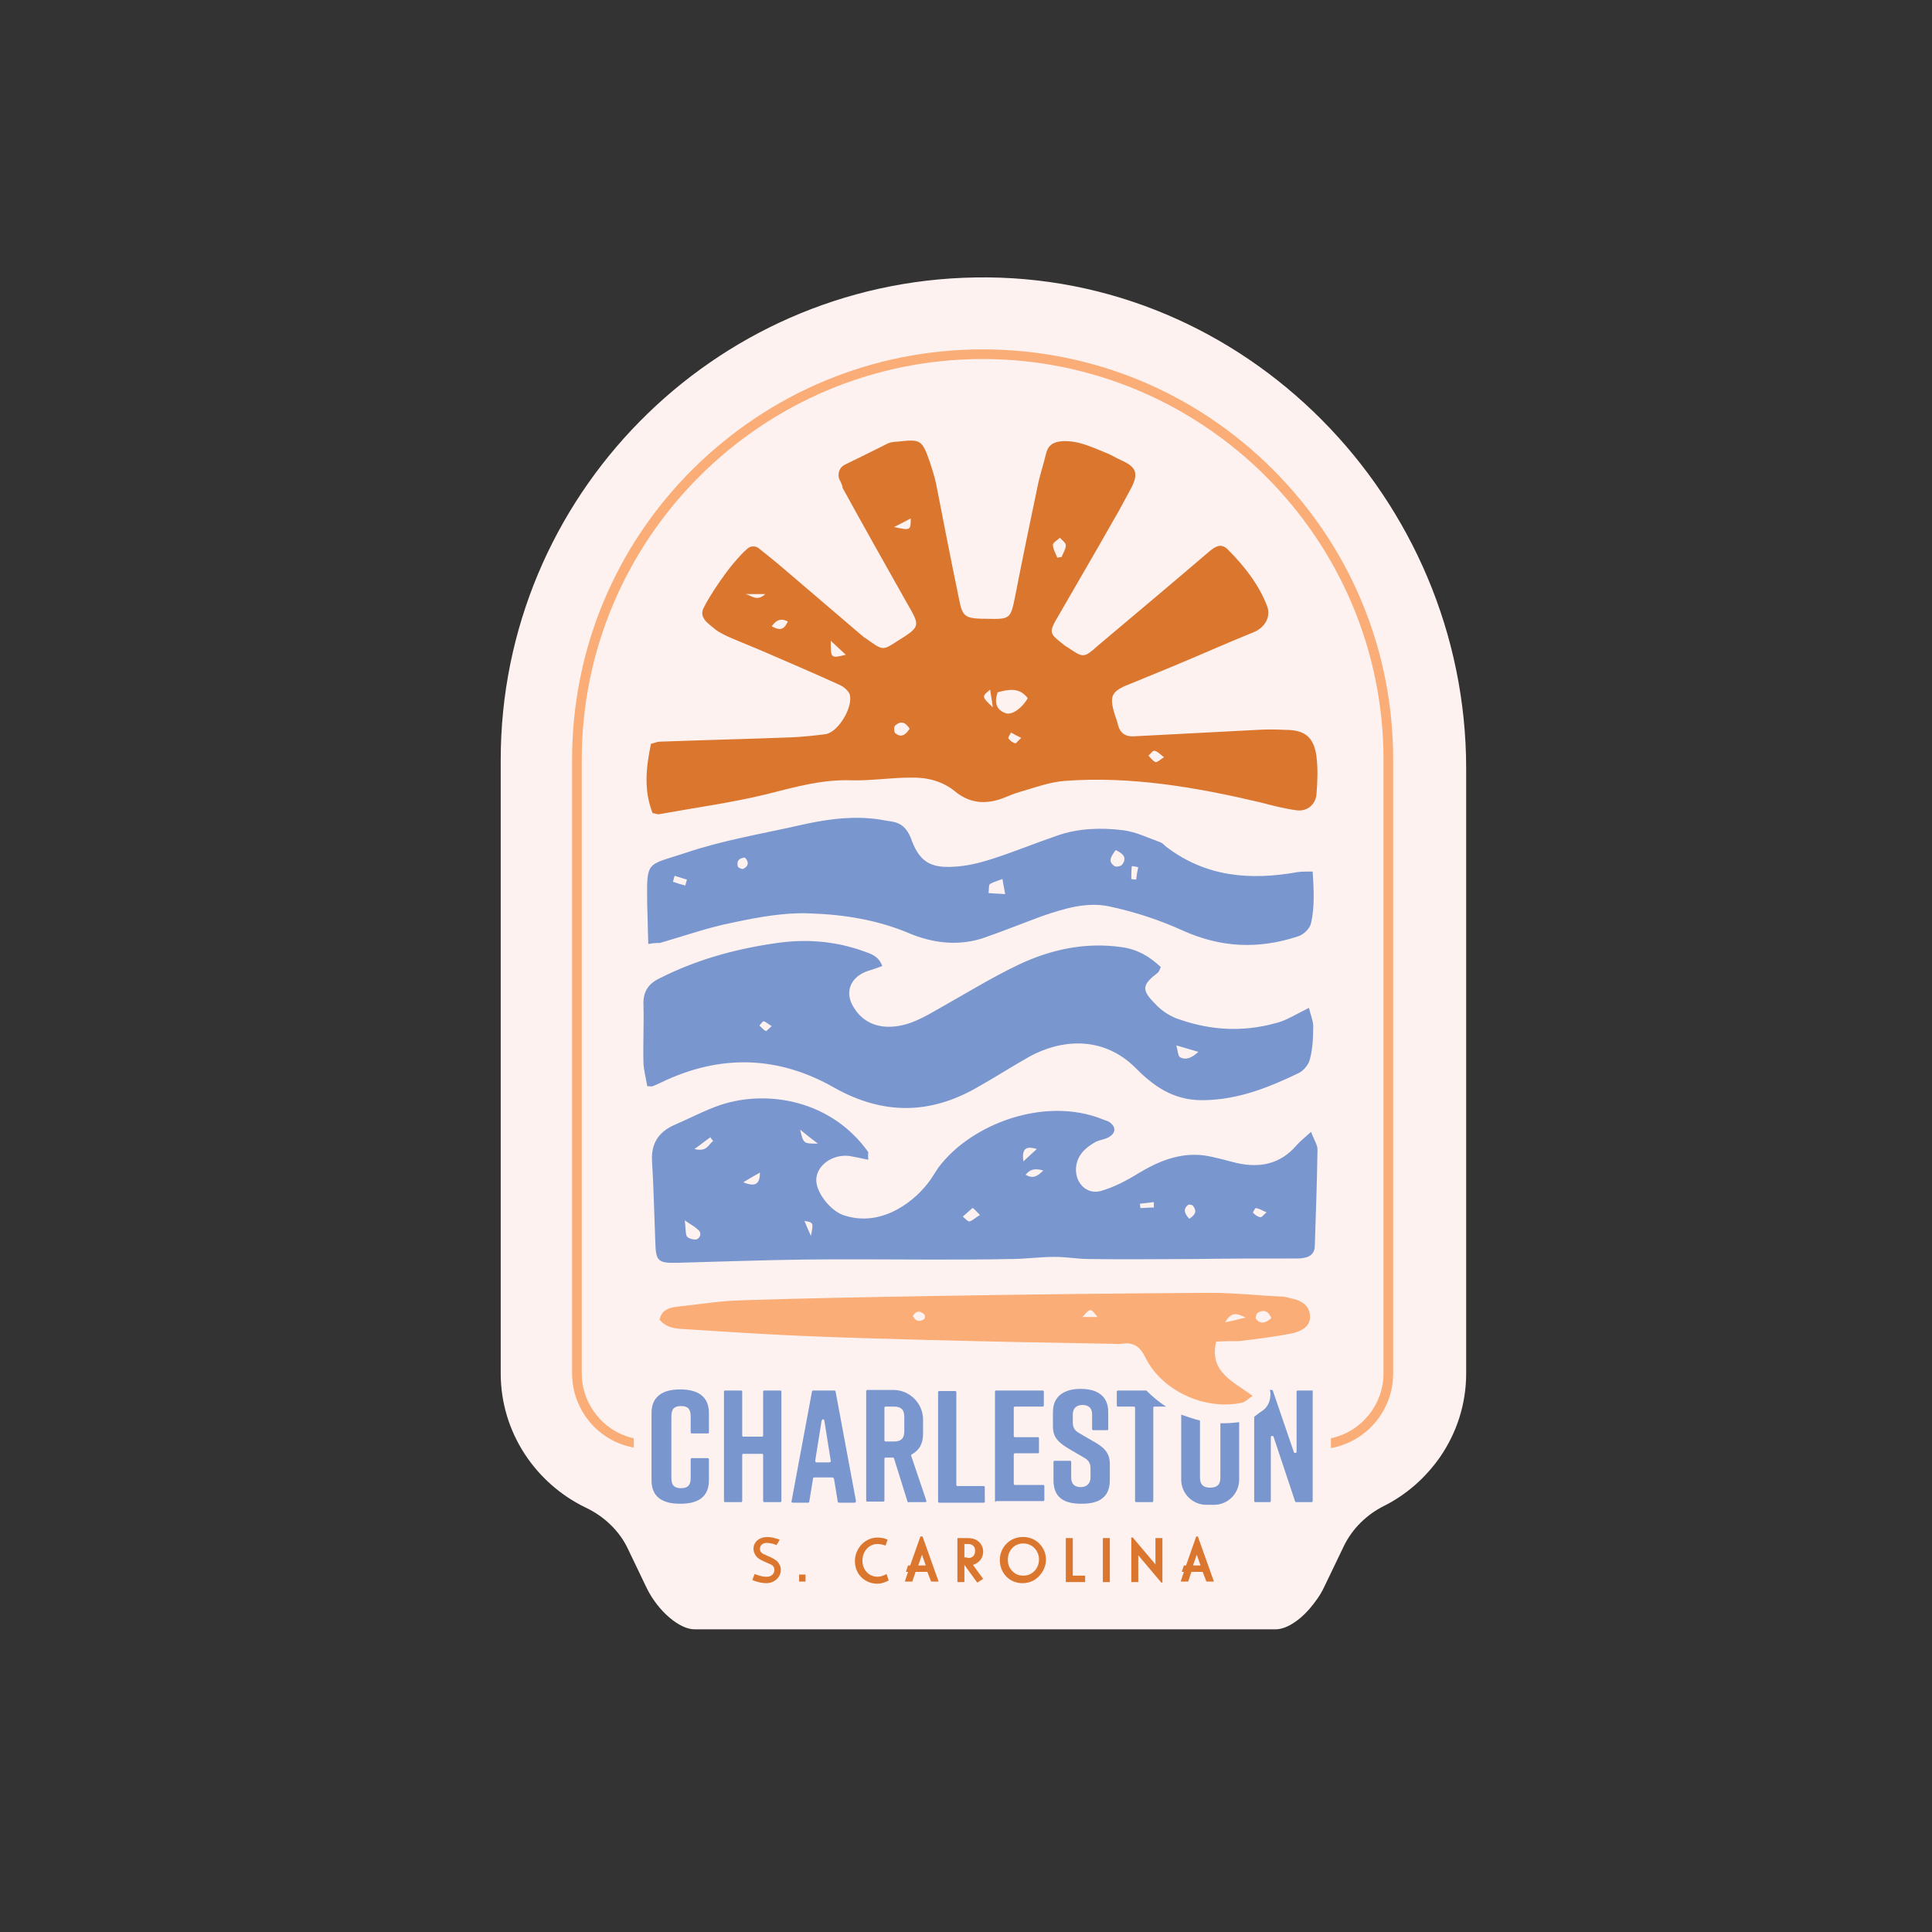 <?xml version="1.0" encoding="utf-8"?>
<!-- Generator: Adobe Illustrator 28.0.0, SVG Export Plug-In . SVG Version: 6.00 Build 0)  -->
<svg version="1.1" id="Layer_1" xmlns="http://www.w3.org/2000/svg" xmlns:xlink="http://www.w3.org/1999/xlink" x="0px" y="0px"
	 viewBox="0 0 360 360" style="enable-background:new 0 0 360 360;" xml:space="preserve">
<rect x="0" y="0" width="360" height="360" fill="#333333" stroke="none"/>
<style type="text/css">
	.st0{fill:#FEF2F0;}
	.st1{fill:#7997CE;}
	.st2{fill:#DB762F;}
	.st3{fill:#FAAD77;}
</style>
<g>
	<path class="st0" d="M250.4,288.1c1.6-3.3,4.3-5.9,7.5-7.5c4.2-2.1,7.8-5.3,10.5-9.2c3-4.4,4.8-9.7,4.8-15.5V143.2
		c0-50.3-41.2-92.4-91.5-91.5c-48.9,0.8-88.4,40.9-88.4,89.9v114.3c0,11,6.5,20.5,15.8,25c3.4,1.6,6.3,4.3,7.9,7.7l3.5,7.3
		c2.1,4.3,6.1,7.7,8.9,7.7c31.2,0,77.1,0,108.3,0c1.9,0,4.3-1.5,6.3-3.8c1-1.2,2-2.5,2.7-4L250.4,288.1z"/>
	<g>
		<path class="st1" d="M132.1,275.8c0,3.2-2.1,4.4-5.3,4.4h-0.1c-3.2,0-5.3-1.2-5.3-4.4v-12.5c0-3.1,2.1-4.4,5.3-4.4h0.1
			c3.2,0,5.3,1.3,5.3,4.4v3.6c0,0.1-0.1,0.2-0.2,0.2h-3c-0.1,0-0.2-0.1-0.2-0.2v-3c0-1.5-0.7-1.9-1.8-1.9c-1.1,0-1.8,0.4-1.8,1.9
			v11.5c0,1.5,0.7,1.9,1.8,1.9s1.8-0.4,1.8-1.9v-3.5c0-0.1,0.1-0.2,0.2-0.2h3c0.1,0,0.2,0.1,0.2,0.2V275.8z"/>
		<path class="st1" d="M138.3,259.3v8.2c0,0.1,0.1,0.2,0.2,0.2h3.5c0.1,0,0.2-0.1,0.2-0.2v-8.2c0-0.1,0.1-0.2,0.2-0.2h3
			c0.1,0,0.2,0.1,0.2,0.2v20.4c0,0.1-0.1,0.2-0.2,0.2h-3c-0.1,0-0.2-0.1-0.2-0.2v-8.6c0-0.1-0.1-0.2-0.2-0.2h-3.5
			c-0.1,0-0.2,0.1-0.2,0.2v8.6c0,0.1-0.1,0.2-0.2,0.2h-3c-0.1,0-0.2-0.1-0.2-0.2v-20.4c0-0.1,0.1-0.2,0.2-0.2h3
			C138.2,259.1,138.3,259.2,138.3,259.3z"/>
		<path class="st1" d="M155.1,275.3h-3.4c-0.1,0-0.2,0.1-0.2,0.2l-0.7,4.3c0,0.1-0.1,0.2-0.2,0.2h-2.9c-0.1,0-0.3-0.1-0.2-0.3
			l3.8-20.4c0-0.1,0.1-0.2,0.2-0.2h4c0.1,0,0.2,0.1,0.2,0.2l3.8,20.4c0,0.1-0.1,0.3-0.2,0.3h-3c-0.1,0-0.2-0.1-0.2-0.2l-0.7-4.3
			C155.3,275.4,155.2,275.3,155.1,275.3z M154.8,272.2l-1.2-7.5c0-0.3-0.4-0.3-0.5,0l-1.2,7.5c0,0.1,0.1,0.3,0.2,0.3h2.4
			C154.8,272.4,154.9,272.3,154.8,272.2z"/>
		<path class="st1" d="M169.1,279.8l-2.5-8c0-0.1-0.1-0.2-0.2-0.2H165c-0.1,0-0.2,0.1-0.2,0.2v7.8c0,0.1-0.1,0.2-0.2,0.2h-3
			c-0.1,0-0.2-0.1-0.2-0.2v-20.4c0-0.1,0.1-0.2,0.2-0.2h4.9c3,0,5.5,2.5,5.5,5.5v2.7c0,1.9-0.8,3.1-2.1,3.8
			c-0.1,0.1-0.2,0.2-0.1,0.3l2.8,8.3c0.1,0.2-0.1,0.3-0.2,0.3h-3C169.2,280,169.2,279.9,169.1,279.8z M164.8,268.4
			c0,0.1,0.1,0.2,0.2,0.2h1.6c1.1,0,1.9-0.4,1.9-1.9V264c0-1.5-0.8-1.9-1.9-1.9H165c-0.1,0-0.2,0.1-0.2,0.2V268.4z"/>
		<path class="st1" d="M183.3,280H175c-0.1,0-0.2-0.1-0.2-0.2v-20.4c0-0.1,0.1-0.2,0.2-0.2h3c0.1,0,0.2,0.1,0.2,0.2v17.3
			c0,0.1,0.1,0.2,0.2,0.2h4.9c0.1,0,0.2,0.1,0.2,0.2v2.6C183.6,279.8,183.5,280,183.3,280z"/>
		<path class="st1" d="M185.4,279.7v-20.4c0-0.1,0.1-0.2,0.2-0.2h8.7c0.1,0,0.2,0.1,0.2,0.2v2.6c0,0.1-0.1,0.2-0.2,0.2h-5.2
			c-0.1,0-0.2,0.1-0.2,0.2v5.3c0,0.1,0.1,0.2,0.2,0.2h4.3c0.1,0,0.2,0.1,0.2,0.2v2.6c0,0.1-0.1,0.2-0.2,0.2h-4.3
			c-0.1,0-0.2,0.1-0.2,0.2v5.5c0,0.1,0.1,0.2,0.2,0.2h5.3c0.1,0,0.2,0.1,0.2,0.2v2.6c0,0.1-0.1,0.2-0.2,0.2h-8.8
			C185.5,280,185.4,279.8,185.4,279.7z"/>
		<path class="st1" d="M203.7,266.5c-0.1,0-0.2-0.1-0.2-0.2v-2.7c0-1.3-0.7-1.8-1.8-1.8c-1,0-1.8,0.5-1.8,1.8v1.4
			c0,1.1,0.4,1.6,1.3,2.1l2.4,1.4c2,1.1,3.2,2.1,3.2,4.3v3c0,3.2-2,4.4-5.2,4.4h-0.1c-3.2,0-5.2-1.1-5.2-4.4v-3.4
			c0-0.1,0.1-0.2,0.2-0.2h2.9c0.1,0,0.2,0.1,0.2,0.2v2.9c0,1.3,0.7,1.8,1.8,1.8c1,0,1.8-0.6,1.8-1.8v-1.6c0-1.1-0.3-1.6-1.4-2.2
			l-2.4-1.4c-2-1.2-3.2-2.1-3.2-4.3v-2.7c0-3.1,2.3-4.3,5.1-4.3h0.1c2.9,0,5.1,1.2,5.1,4.3v3.2c0,0.1-0.1,0.2-0.2,0.2L203.7,266.5
			L203.7,266.5z"/>
		<path class="st1" d="M228.2,265.2c-0.3,0-0.6,0-0.8,0v10.1c0,1.5-0.8,1.9-1.9,1.9c-1.1,0-1.9-0.4-1.9-1.9v-10.6
			c-1.2-0.3-2.3-0.7-3.5-1.1v12.1c0,2.6,2.1,4.7,4.7,4.7h1.4c2.6,0,4.7-2.1,4.7-4.7V265C230,265.1,229.1,265.2,228.2,265.2z"/>
		<path class="st1" d="M213.6,259.1h-5.3c-0.1,0-0.2,0.1-0.2,0.2v2.6c0,0.1,0.1,0.2,0.2,0.2h3c0.1,0,0.2,0.1,0.2,0.2v17.4
			c0,0.1,0.1,0.2,0.2,0.2h3c0.1,0,0.2-0.1,0.2-0.2v-17.4c0-0.1,0.1-0.2,0.2-0.2h2.2C216,261.3,214.7,260.2,213.6,259.1z"/>
		<path class="st1" d="M244.5,259.1h-2.7c-0.1,0-0.2,0.1-0.2,0.2v11.2c0,0.3-0.4,0.3-0.5,0.1l-3.9-11.4c0-0.1-0.1-0.2-0.2-0.2h-0.4
			c0.1,0.3,0.2,0.7,0.1,1.1c0,1.1-0.6,2.2-1.5,2.8c-0.2,0.1-0.4,0.3-0.6,0.4c-0.3,0.2-0.6,0.5-0.9,0.7v15.7c0,0.1,0.1,0.2,0.2,0.2
			h2.7c0.1,0,0.2-0.1,0.2-0.2v-11.9c0-0.3,0.4-0.3,0.5-0.1l4,12c0,0.1,0.1,0.2,0.2,0.2h2.9c0.1,0,0.2-0.1,0.2-0.2v-20.4
			C244.7,259.2,244.6,259.1,244.5,259.1z"/>
	</g>
	<path class="st2" d="M156.4,89.3c-0.4-1,0-2.2,1-2.7c2.9-1.4,5.5-2.7,8.1-4c0.5-0.2,1.1-0.3,1.7-0.3c4.4-0.5,4.6-0.4,6.1,3.9
		c0.4,1.2,0.8,2.5,1.1,3.8c1.4,7.2,2.8,14.4,4.3,21.6c0.6,3.2,1.1,3.6,4.3,3.7c0.2,0,0.5,0,0.7,0c4.6,0.1,4.6,0.1,5.5-4.4
		c1.3-6.7,2.7-13.4,4.1-20.1c0.4-2.1,1.1-4.1,1.6-6.2c0.4-1.7,1.4-2.3,3.2-2.4c2.9-0.1,5.3,1.1,7.8,2.1c1.1,0.4,2,1,3.1,1.5
		c2.7,1.2,3.2,2.4,1.8,5.1c-1.1,2-2.1,4-3.3,6c-3.5,6.2-7.1,12.3-10.6,18.4c-1.4,2.4-1.3,2.8,0.9,4.5c0.4,0.3,0.7,0.6,1.1,0.8
		c3,2,3,2.1,5.8-0.4c6.9-5.8,13.8-11.6,20.7-17.5c1.1-0.9,2.1-1.5,3.3-0.4c3.1,3.1,5.8,6.5,7.4,10.6c0.8,2.1-0.5,4.1-2.5,4.9
		c-5.2,2.1-10.3,4.4-15.4,6.5c-2.4,1-4.9,2-7.3,3c-3.9,1.5-4.3,2.3-3.1,6.1c0.2,0.5,0.4,1.1,0.5,1.6c0.4,1.6,1.4,2.3,3,2.2
		c7.7-0.4,15.3-0.8,23-1.2c1.7-0.1,3.4-0.1,5.2,0c3.6,0,5.3,1.3,5.8,4.9c0.3,2.4,0.2,4.8,0,7.2c-0.2,1.8-1.7,3.1-3.6,2.9
		c-2.3-0.3-4.6-0.9-6.9-1.5c-11.9-2.8-24-4.9-36.3-4c-2.9,0.2-5.8,1.3-8.6,2.1c-1.1,0.3-2.1,0.8-3.2,1.2c-3.1,1.1-6,0.9-8.7-1.3
		c-2.4-2-5.4-2.7-8.4-2.6c-3.7,0-7.3,0.6-11,0.5c-5.5-0.2-10.6,1.3-15.8,2.6c-6.6,1.6-13.3,2.5-19.9,3.7c-0.3,0.1-0.7-0.1-1.3-0.2
		c-1.7-4.3-1.2-8.6-0.3-12.9c0.8-0.2,1.2-0.4,1.6-0.4c8.1-0.3,16.3-0.5,24.4-0.8c2.2-0.1,4.3-0.3,6.5-0.6c2.4-0.3,5.3-5.2,4.5-7.5
		c-0.3-0.7-1.2-1.4-1.9-1.7c-4.4-2-8.8-3.9-13.2-5.8c-2.5-1.1-5.1-2.1-7.6-3.2c-0.8-0.4-1.7-0.8-2.4-1.4c-1.2-1-3-2.1-2.1-3.9
		c0.9-1.9,4.7-8,8.2-11.1c0.6-0.5,1.4-0.5,2-0.1c1.5,1.2,2.9,2.3,4.3,3.5c5,4.3,10.1,8.6,15.1,12.9c0.2,0.2,0.5,0.4,0.7,0.5
		c3.1,2.2,3,2.3,5.9,0.4c4.3-2.7,4.2-2.7,1.6-7.2c-4-7.1-8-14.2-11.9-21.3C157,90.5,156.7,89.9,156.4,89.3z M185.9,129
		c-0.7,2-0.2,3.3,1.5,3.9c1.2,0.4,3.1-1,4.1-2.8C190,128.1,188.1,128.4,185.9,129z M197,103.9c0.3,0,0.5-0.1,0.8-0.1
		c0.3-0.7,0.8-1.5,0.8-2.2c0-0.5-0.7-0.9-1.1-1.4c-0.4,0.4-1.3,0.9-1.3,1.3C196.2,102.3,196.7,103.1,197,103.9z M169.5,135.8
		c-0.8-1.3-1.7-1.5-2.7-0.6c-0.3,0.3-0.2,1.2,0,1.4C167.9,137.5,168.7,137,169.5,135.8z M216.9,141.1c-0.8-0.6-1.2-1.1-1.8-1.2
		c-0.3-0.1-0.7,0.6-1.1,0.9c0.4,0.4,0.8,1,1.3,1.2C215.6,142.1,216.1,141.6,216.9,141.1z M154.8,119.4c0,3.3,0,3.3,2.8,2.6
		C156.6,121.1,155.9,120.4,154.8,119.4z M166.6,98.2c3.1,0.7,3.1,0.6,3.1-1.6C168.6,97.2,167.6,97.7,166.6,98.2z M146.8,115.8
		c-1.4-0.7-2.2-0.2-3,0.9C145.1,117.4,146,117.6,146.8,115.8z M185,131.8c-0.2-1.6-0.4-2.4-0.5-3.3
		C182.9,129.8,182.9,129.8,185,131.8z M190.3,137.5c-0.8-0.4-1.4-0.7-1.9-1c-0.2,0.4-0.6,0.9-0.5,1.1c0.3,0.4,0.8,0.8,1.3,0.9
		C189.4,138.5,189.7,138,190.3,137.5z M142.6,110.7c-1.6,0-2.7,0-3.7,0C140,110.9,141,112.2,142.6,110.7z"/>
	<path class="st1" d="M161.8,216.1c-1.4-0.3-2.5-0.5-3.5-0.7c-3.2-0.4-6.2,1.8-6.2,4.5c0,2.4,2.7,5.7,5,6.5
		c6.6,2.3,12.6-1.9,15.7-5.8c0.8-1,1.4-2.1,2.1-3.1c6.1-8.1,19.7-13.2,30.4-9c0.4,0.2,0.9,0.3,1.3,0.5c1.4,0.9,1.4,2.1,0,2.9
		c-0.7,0.4-1.6,0.5-2.3,0.8c-2,1.1-3.6,2.5-3.8,4.9c-0.2,2.8,2,5.1,4.7,4.3c2.4-0.7,4.7-1.9,6.8-3.2c3.8-2.3,7.8-4,12.4-3.4
		c2,0.3,4,0.9,6,1.4c4.4,1,8.2,0.2,11.2-3.3c0.7-0.8,1.5-1.4,2.7-2.5c0.5,1.4,1.2,2.4,1.2,3.3c-0.1,6-0.3,11.9-0.5,17.9
		c0,1.4-0.8,2.1-2.1,2.3c-0.5,0.1-0.9,0.1-1.4,0.1c-6.3,0-12.6,0-18.9,0.1c-6.5,0-13,0.1-19.6,0c-2.2,0-4.3-0.4-6.5-0.4
		c-2.7,0-5.5,0.4-8.2,0.4c-4.9,0.1-9.9,0.1-14.8,0.1c-7.9,0-15.9-0.1-23.8,0c-7.8,0.1-15.6,0.4-23.4,0.6c-3.8,0.1-4.1-0.3-4.2-4.1
		c-0.2-4.9-0.3-9.9-0.6-14.8c-0.2-3.3,1.2-5.5,4.2-6.8c2.8-1.2,5.6-2.7,8.5-3.7c9.1-3,20.9-0.7,27.6,8.8
		C161.8,214.9,161.7,215.2,161.8,216.1z M127.6,227.4c0.2,1.6,0.1,2.5,0.4,3c0.3,0.4,1.4,0.7,1.9,0.5c0.7-0.4,0.9-1.3,0-1.9
		C129.5,228.6,128.9,228.3,127.6,227.4z M182.6,226.4c-0.7-0.7-1.3-1.4-1.4-1.3c-0.6,0.5-1.2,1.1-1.8,1.6c0.4,0.3,0.9,0.9,1.2,0.9
		C181.2,227.5,181.7,226.9,182.6,226.4z M141.6,218.5c-0.9,0.5-1.8,1-3.1,1.8C140.7,221.2,141.6,220.7,141.6,218.5z M149.1,210.5
		c0.6,2.6,0.6,2.6,3.3,2.6C151.1,212.1,150.3,211.5,149.1,210.5z M221.6,227.1c1.1-0.7,1.5-1.4,0.7-2.4c-0.1-0.2-0.7-0.3-0.9-0.2
		C220.4,225.3,220.7,226.1,221.6,227.1z M132.9,212.6c-0.2-0.2-0.4-0.4-0.5-0.7c-0.9,0.6-1.7,1.3-3,2.2
		C131.8,214.7,132,213.2,132.9,212.6z M190.7,216.4c1.1-1,1.8-1.7,2.5-2.3C191.5,213.6,190.3,213.7,190.7,216.4z M151.1,230.3
		c0.5-2.5,0.5-2.5-1.2-2.8C150.3,228.5,150.7,229.4,151.1,230.3z M236,225.9c-0.9-0.4-1.4-0.7-2-0.8c-0.1,0-0.6,0.8-0.5,0.9
		c0.4,0.4,0.8,0.7,1.3,0.8C235.1,226.9,235.4,226.4,236,225.9z M215,225c0-0.3,0-0.7,0-1c-0.9,0.1-1.7,0.2-2.6,0.3l0.1,0.8
		C213.2,225.1,214.1,225,215,225z M194.4,218.1c-1.5-0.4-2.4-0.3-3.3,0.8C192.5,219.7,193.3,219.2,194.4,218.1z"/>
	<path class="st1" d="M243.9,187.8c0.3,1.3,0.8,2.4,0.8,3.4c0,2.1-0.1,4.2-0.6,6.1c-0.2,1-1.1,2.1-2,2.6c-5.6,2.7-11.3,5-17.7,5.1
		c-4.1,0.1-7.4-1.3-10.4-3.8c-0.9-0.7-1.7-1.5-2.5-2.3c-6.1-6-13.9-5.2-19.7-2c-3.2,1.8-6.3,3.8-9.5,5.6c-8.9,5.2-17.7,5.3-26.8,0.2
		c-10.5-6-21.3-6.3-32.3-1c-0.5,0.2-1,0.5-1.6,0.7c-0.2,0.1-0.4,0-1,0c-0.2-1.3-0.6-2.8-0.7-4.2c-0.1-3.7,0.1-7.4,0-11
		c-0.1-2.4,0.9-3.9,3-4.9c6.7-3.4,13.8-5.4,21.3-6.5c5.7-0.9,11.2-0.5,16.6,1.4c1.4,0.5,2.9,0.9,3.6,2.8c-1,0.4-2,0.7-2.9,1
		c-3.2,1.2-4.2,4.1-2.3,6.9c1.6,2.5,4.1,3.6,7.1,3.4c3.3-0.2,6.1-1.9,8.9-3.5c4.8-2.7,9.5-5.6,14.5-8c6.1-2.9,12.6-4.3,19.4-3.3
		c2.8,0.4,5.1,1.7,7.2,3.7c-0.2,0.4-0.3,0.8-0.5,1c-3,2.3-3.2,3.2-0.5,5.9c1.2,1.3,2.9,2.4,4.6,2.9c5.8,2,11.7,2.3,17.6,0.7
		C239.4,190.3,241.3,189.1,243.9,187.8z M219.2,194.8c0.3,1.1,0.3,2,0.7,2.2c1.1,0.6,2.2,0.1,3.4-1
		C221.9,195.6,220.9,195.3,219.2,194.8z M143.8,191.2c-0.7-0.4-1.1-0.8-1.5-0.9c-0.2,0-0.5,0.5-0.8,0.8c0.4,0.3,0.7,0.8,1.2,1
		C142.8,192.2,143.2,191.7,143.8,191.2z"/>
	<path class="st1" d="M120.8,175.9c-0.1-2.5-0.1-4.7-0.2-7c-0.1-8.8-0.3-7.5,7.2-10c6.8-2.3,14-3.5,21.1-5.1c4.4-1,8.8-1.7,13.3-1.3
		c1.4,0.1,2.7,0.4,4.1,0.6c1.7,0.3,2.7,1.3,3.4,3c1.5,4.3,3.5,5.7,8,5.4c2.4-0.1,4.8-0.7,7-1.4c4.1-1.3,8.2-3,12.3-4.4
		c4-1.4,8.2-1.5,12.3-1c2.3,0.3,4.6,1.4,6.8,2.2c0.4,0.1,0.8,0.5,1.1,0.8c7.4,5.7,15.7,6.4,24.6,4.8c0.8-0.1,1.6-0.1,2.8-0.1
		c0.2,3.3,0.4,6.5-0.3,9.6c-0.2,1-1.4,2.2-2.5,2.5c-7.3,2.4-14.3,2.1-21.4-1.1c-4.4-2-9-3.5-13.7-4.5c-4.2-0.9-8.4,0.4-12.5,1.8
		c-3.8,1.4-7.5,2.9-11.3,4.2c-4.6,1.4-9.2,0.8-13.5-1c-5.9-2.5-12.2-3.5-18.5-3.7c-4.7-0.2-9.6,0.7-14.3,1.7
		c-4.6,0.9-9.1,2.5-13.6,3.8C122.6,175.7,121.9,175.7,120.8,175.9z M187.3,166.6c-0.2-1.2-0.4-2-0.5-2.8c-0.8,0.3-1.6,0.5-2.3,0.9
		c-0.3,0.2-0.2,1-0.3,1.7C185.1,166.5,185.8,166.5,187.3,166.6z M207.9,158.4c-0.8,1.1-1.6,2.1-0.2,3c0.3,0.2,1.2,0,1.4-0.3
		C210,159.9,209.4,159.1,207.9,158.4z M138.8,159.8c-1.1,0.1-1.6,0.6-1.3,1.7c0.1,0.2,0.8,0.5,1,0.4
		C139.5,161.4,139.6,160.6,138.8,159.8z M127.7,165c0.1-0.4,0.2-0.8,0.3-1.1c-0.8-0.2-1.5-0.5-2.3-0.7c-0.1,0.4-0.3,1.1-0.3,1.1
		C126.2,164.6,126.9,164.8,127.7,165z M212.1,161.6c-0.4-0.1-0.8-0.2-1.2-0.2c-0.1,0.8-0.1,1.6-0.1,2.4c0,0,0.8,0.1,0.9,0.1
		C211.8,163.1,211.9,162.4,212.1,161.6z"/>
	<path class="st3" d="M226.6,250c-1.3,5.7,3.2,7.4,6.8,10.1c-0.9,0.6-1.4,1.2-2.1,1.3c-6.8,1.4-14.7-2.2-17.8-8.3
		c-1-2.1-2.2-3.1-4.5-2.7c-0.6,0.1-1.1,0-1.7,0c-11.2-0.2-22.5-0.4-33.7-0.7c-7.5-0.2-14.9-0.4-22.4-0.7c-7.7-0.3-15.3-0.8-23-1.3
		c-1.9-0.1-3.9-0.1-5.3-1.8c0.4-1.8,1.7-2.2,3.1-2.4c4-0.4,8-1.1,12-1.2c11.8-0.4,23.6-0.6,35.5-0.8c17.3-0.3,34.7-0.5,52-0.6
		c4.5,0,8.9,0.5,13.4,0.7c0.7,0,1.3,0.3,2,0.4c1.7,0.4,3.1,1.3,3.2,3.2c0.1,2-1.6,2.8-3.1,3.2c-3.4,0.7-6.8,1.1-10.2,1.5
		C229.4,249.9,228,249.9,226.6,250z M236.9,245.6c-0.6-1.4-1.5-1.6-2.5-1c-0.3,0.2-0.5,0.9-0.4,1.1
		C234.8,246.8,235.8,246.6,236.9,245.6z M204.5,245.4c-1.3-1.7-1.3-1.7-2.8,0C202.8,245.4,203.7,245.4,204.5,245.4z M170.1,245.2
		c0.5,1,1.2,1.2,2.1,0.6c0.2-0.1,0.2-0.7,0-0.9C171.4,244.2,170.7,244.2,170.1,245.2z M232.1,245.5c-1.8-0.9-2.7-1-3.8,0.9
		C229.7,246.1,230.6,245.9,232.1,245.5z"/>
	<g>
		<path class="st2" d="M144.7,287.9c-0.7-0.3-1.4-0.4-1.9-0.4c-0.7,0-1.2,0.5-1.2,1.1c0,0.3,0.1,0.6,0.4,0.8
			c0.2,0.2,0.4,0.2,1.2,0.6c0.8,0.3,1.2,0.6,1.6,0.9c0.4,0.4,0.7,1,0.7,1.6c0,1.4-1.2,2.5-2.7,2.5c-0.8,0-1.8-0.2-2.6-0.6l0.4-1.1
			c1.4,0.5,1.7,0.5,2.3,0.5c0.8,0,1.4-0.5,1.4-1.3c0-0.4-0.2-0.7-0.5-0.9c-0.2-0.1-0.2-0.1-1.1-0.5c-0.7-0.3-1.3-0.6-1.6-0.9
			c-0.4-0.4-0.7-1-0.7-1.6c0-1.3,1.1-2.2,2.6-2.2c0.7,0,1.5,0.2,2.3,0.5L144.7,287.9z"/>
		<path class="st2" d="M150.1,293.4v1.3h-1.2v-1.3H150.1z"/>
		<path class="st2" d="M165,288c-0.5-0.2-1.1-0.3-1.5-0.3c-1.6,0-2.8,1.4-2.8,3.1s1.2,3,2.8,3c0.6,0,1.1-0.2,1.7-0.5l0.4,1.2
			c-0.8,0.4-1.4,0.6-2.1,0.6c-2.4,0-4.2-1.8-4.2-4.2c0-2.4,1.9-4.4,4.2-4.4c0.6,0,1.3,0.1,1.9,0.4L165,288z"/>
		<path class="st2" d="M171.9,286.3l3,8.4h-1.4l-0.7-1.8h-2.2l-0.6,1.8h-1.4l0.6-1.8h-0.4l0.4-1.2h0.4l1.9-5.4H171.9z M171.1,291.7
			h1.4l-0.7-2L171.1,291.7z"/>
		<path class="st2" d="M180.2,286.6c0.8,0,1.3,0.1,1.8,0.4c0.7,0.4,1.2,1.2,1.2,2.1c0,1.2-0.7,2.1-1.9,2.5l1.9,2.6l-1.1,0.7
			l-2.4-3.3v3.2h-1.3v-8.2L180.2,286.6L180.2,286.6z M180.2,290.3c0.4,0,0.6,0,0.8-0.1c0.5-0.2,0.7-0.7,0.7-1.3
			c0-0.7-0.5-1.2-1.3-1.2h-0.7v2.5h0.5V290.3z"/>
		<path class="st2" d="M194.9,290.6c0,1.2-0.5,2.3-1.4,3.2c-0.8,0.8-1.8,1.2-3,1.2c-2.4,0-4.2-1.9-4.2-4.3c0-1.1,0.4-2.2,1.2-3
			c0.7-0.8,1.9-1.3,3-1.3C193,286.3,194.9,288.3,194.9,290.6z M187.8,290.6c0,1,0.3,1.7,1,2.3c0.5,0.5,1.2,0.7,1.9,0.7
			c1.6,0,2.9-1.3,2.9-3s-1.3-3-2.9-3C189,287.6,187.8,288.9,187.8,290.6z"/>
		<path class="st2" d="M199.9,286.6v7h2.3v1.2h-3.6v-8.2H199.9z"/>
		<path class="st2" d="M206.8,286.6v8.2h-1.3v-8.2H206.8z"/>
		<path class="st2" d="M211,286.4l4.3,5.1v-4.9h1.3v8.3h-0.2l-4.3-5.1v5h-1.3v-8.3h0.2V286.4z"/>
		<path class="st2" d="M223.2,286.3l3,8.4h-1.4l-0.7-1.8H222l-0.6,1.8H220l0.6-1.8h-0.4l0.4-1.2h0.4l1.9-5.4H223.2z M222.3,291.7
			h1.4l-0.7-2L222.3,291.7z"/>
	</g>
	<path class="st3" d="M237.2,87.5c-14.4-14.4-33.6-22.4-54.1-22.4c-20.4,0-39.6,8-54.1,22.4c-14.4,14.4-22.4,33.6-22.4,54.1v114.3
		c0,6.7,4.7,12.5,11.3,13.8h0.2V268c-5.6-1.2-9.7-6.3-9.7-12.1V141.6c0-41.2,33.5-74.7,74.7-74.7s74.7,33.5,74.7,74.7v114.3
		c0,5.8-4.1,10.9-9.8,12.1v1.8h0.2c6.6-1.3,11.4-7.1,11.4-13.9V141.6C259.6,121.2,251.7,102,237.2,87.5z"/>
</g>
</svg>
